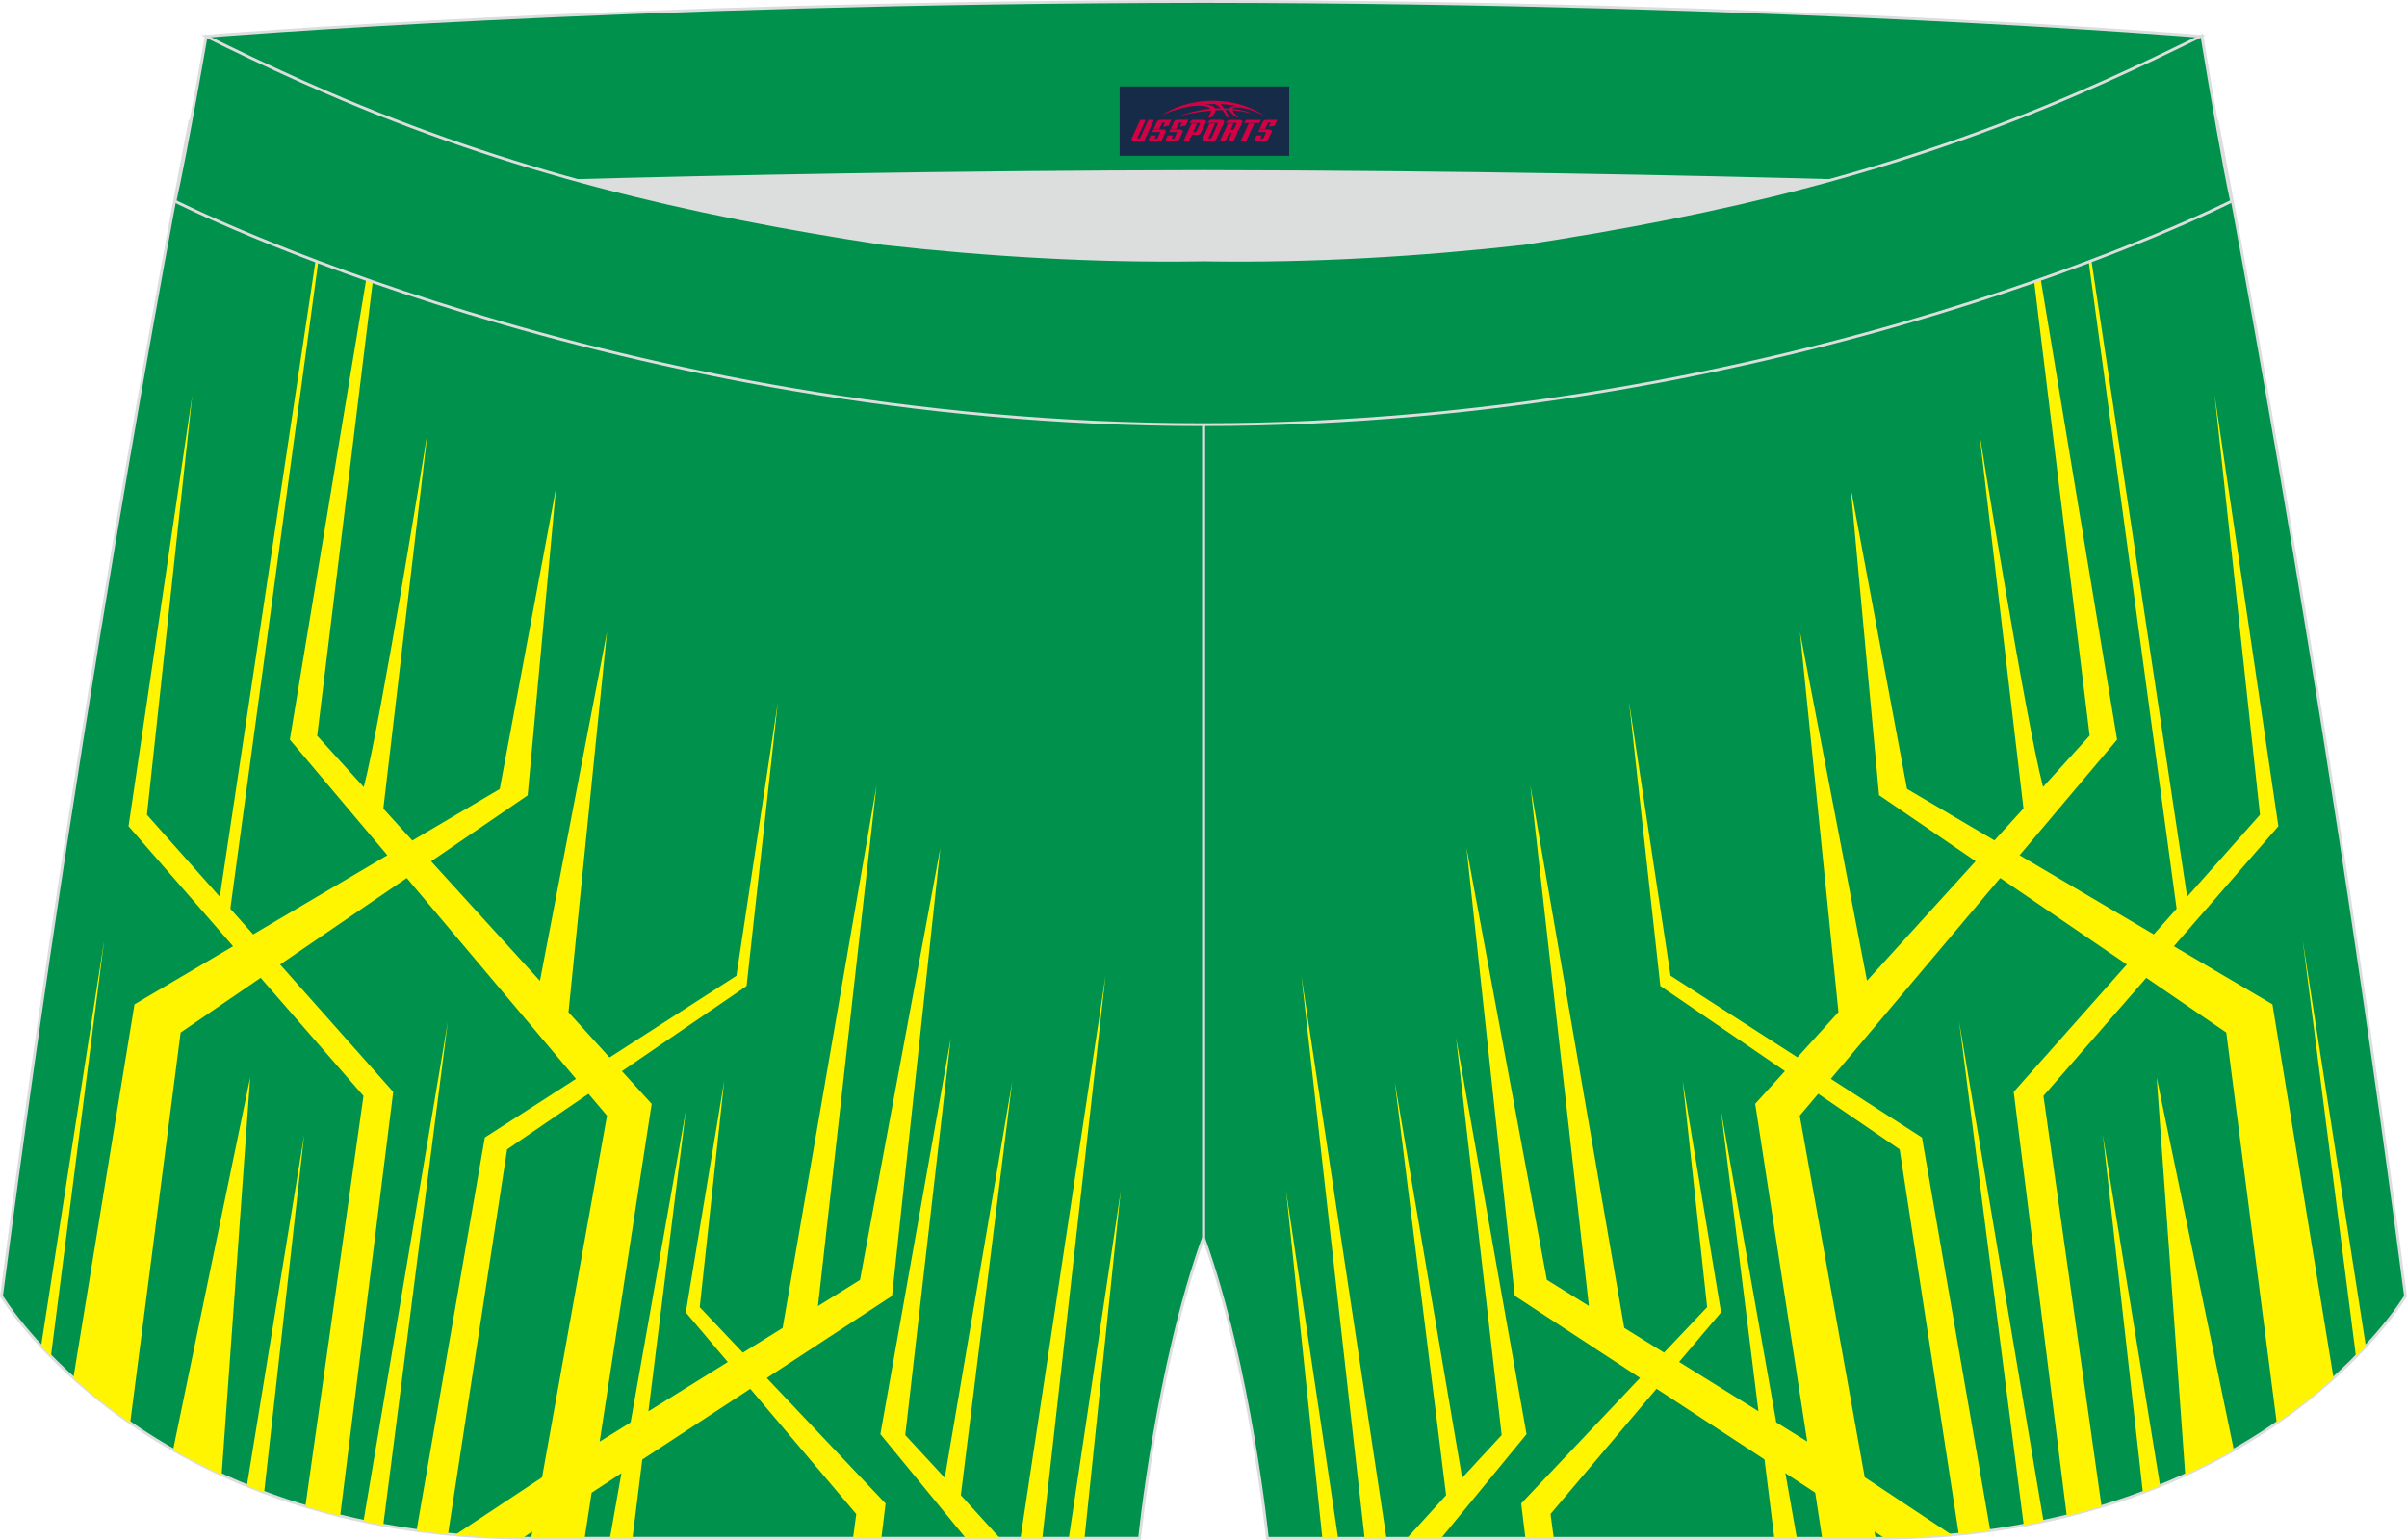 <?xml version="1.0" encoding="utf-8"?>
<!-- Generator: Adobe Illustrator 22.0.0, SVG Export Plug-In . SVG Version: 6.00 Build 0)  -->
<svg xmlns="http://www.w3.org/2000/svg" xmlns:xlink="http://www.w3.org/1999/xlink" version="1.1" id="图层_1" x="0px" y="0px" width="340.58px" height="217.94px" viewBox="0 0 340.58 217.94" enable-background="new 0 0 340.58 217.94" xml:space="preserve">
<g>
	<path fill="#00924D" stroke="#DCDDDD" stroke-width="0.4" stroke-miterlimit="22.926" d="M217.19,46.25   c38.19-5.81,64.25-13.27,96.54-29.03c0,0,14.83,75.21,26.64,166.24c0,0-20.45,34.28-75.19,34.28c-54.74,0-85.85,0-85.85,0   s-2.44-24.27-9.04-42.56V60.11l0.44-11.42l-0.44,11.42V48.68C186.03,48.88,201.66,47.99,217.19,46.25z"/>
	<path fill="#FFF500" d="M316.08,205.22l-10.92-52.72l4.04,56.24C311.66,207.62,313.95,206.44,316.08,205.22L316.08,205.22z    M286.51,29.09l0.48-0.18l12.57,75.77l-13.8,16.37l18.99,11.2l3.23-3.63L294.06,26.1l0.23-0.1l15.18,100.93l10.31-11.61   l-6.42-59.41l9.02,61.03l-14.79,16.99l13.95,8.22l8.65,52.9c-2.26,2.04-4.93,4.21-8.04,6.35l-7.14-55.26l-11.32-7.74l-14.55,16.71   l8.22,58.1c-1.59,0.48-3.23,0.94-4.92,1.35l-7.51-60.02l16.01-18.03l-17.92-12.24l-23.97,28.43l12.9,8.3l9.66,55.63   c-1.45,0.2-2.94,0.38-4.45,0.52l-8.37-54.47l-11.52-7.87l-2.62,3.1l9.2,51.18l12.3,8.15c-3.04,0.27-6.2,0.43-9.49,0.47l-1.43-0.94   l0.17,0.95c-0.08,0-0.17,0-0.25,0h-7.32l-0.99-6.45l-4.22-2.77l1.63,9.22h-3.19l-1.39-11.15l-15.28-10.01l-15,17.73l0.46,3.42   h-4.01l-0.6-4.91l16.82-17.77l-17.73-11.62l-6.83-63.41l11.37,61.15l5.95,3.7l-8.29-73.71l13.29,76.81l5.63,3.5l6.1-6.44   l-3.47-32.07l5.44,32.81l-5.94,7.02l11.23,6.98l-5.31-42.62l7.83,44.19l4.38,2.72l-7.36-47.81l4.21-4.63l-17.63-12.05l-4.43-40.22   l5.87,38.77l17.95,11.55l5.81-6.4l-5.45-53.81l9.49,49.37l15.37-16.92l-13.66-9.34l-4.02-43.51l7.97,42.62l12.37,7.29l4.11-4.52   l-6.28-53.4c0,0,6.61,41.06,9.05,50.35l6.59-7.26L286.51,29.09L286.51,29.09z M334.76,190.54l-8.95-57.51l7.55,58.97   C333.86,191.5,334.33,191.02,334.76,190.54L334.76,190.54z M305.65,210.29c-0.8,0.32-1.61,0.65-2.44,0.96l-5.67-50.62   L305.65,210.29L305.65,210.29z M289.15,215.32l-11.94-70.72l9.14,71.27C287.3,215.71,288.23,215.52,289.15,215.32L289.15,215.32z    M203.89,217.74L216,202.99l-9.97-56.09l6.45,56.22l-5.59,6.05l-9.55-56.1l7.28,58.56l-5.57,6.12L203.89,217.74L203.89,217.74z    M196.18,217.74h-3.09l-8.95-79.63L196.18,217.74L196.18,217.74z M189.34,217.74l-7.36-49.15l5.13,49.15H189.34z"/>
	<path fill="#00924D" stroke="#DCDDDD" stroke-width="0.4" stroke-miterlimit="22.926" d="M123.39,46.25   C85.2,40.44,59.14,32.98,26.85,17.21c0,0-14.83,75.21-26.64,166.24c0,0,20.45,34.28,75.19,34.28s85.85,0,85.85,0   s2.44-24.27,9.04-42.56V60.11l-0.44-11.42l0.44,11.42V48.68C154.54,48.88,138.91,47.99,123.39,46.25z"/>
	<path fill="#FFF500" d="M24.49,205.22L35.4,152.5l-4.04,56.24C28.91,207.62,26.62,206.44,24.49,205.22L24.49,205.22z M54.06,29.09   l-0.48-0.18l-12.57,75.77l13.8,16.37l-18.99,11.2l-3.23-3.63L46.52,26.1L46.29,26L31.1,126.93l-10.31-11.61l6.42-59.41l-9.02,61.03   l14.79,16.99l-13.95,8.22l-8.65,52.9c2.26,2.04,4.93,4.21,8.04,6.35l7.14-55.26l11.32-7.74l14.55,16.71l-8.22,58.1   c1.59,0.48,3.23,0.94,4.92,1.35l7.51-60.02l-16.01-18.03l17.92-12.24L81.5,152.7L68.6,161l-9.66,55.63   c1.45,0.2,2.94,0.38,4.45,0.52l8.36-54.47l11.52-7.87l2.62,3.1L76.7,209.1l-12.3,8.15c3.04,0.27,6.2,0.43,9.49,0.47l1.43-0.94   l-0.17,0.95c0.08,0,0.17,0,0.25,0h7.32l0.99-6.45l4.22-2.77l-1.63,9.22h3.19l1.39-11.15l15.28-10.01l15,17.73l-0.46,3.42h4.01   l0.6-4.91l-16.82-17.77l17.73-11.62l6.84-63.41l-11.37,61.15l-5.95,3.7l8.29-73.71l-13.29,76.81l-5.63,3.5l-6.1-6.44l3.47-32.07   l-5.44,32.81l5.94,7.02l-11.23,6.98l5.31-42.62l-7.83,44.19l-4.38,2.72l7.36-47.81l-4.21-4.63l17.64-12.05l4.43-40.22l-5.87,38.77   l-17.95,11.56l-5.81-6.4l5.45-53.81l-9.49,49.37L61,121.91l13.66-9.34l4.02-43.51l-7.97,42.62l-12.37,7.29l-4.1-4.52l6.28-53.4   c0,0-6.61,41.06-9.05,50.35l-6.59-7.26L54.06,29.09L54.06,29.09z M5.81,190.54l8.94-57.51L7.2,192   C6.71,191.5,6.25,191.02,5.81,190.54L5.81,190.54z M34.93,210.29c0.8,0.32,1.61,0.65,2.44,0.96l5.67-50.62L34.93,210.29   L34.93,210.29z M51.43,215.32l11.94-70.72l-9.14,71.27C53.28,215.71,52.35,215.52,51.43,215.32L51.43,215.32z M136.68,217.74   l-12.11-14.75l9.97-56.09l-6.45,56.22l5.59,6.05l9.55-56.1l-7.28,58.56l5.57,6.12L136.68,217.74L136.68,217.74z M144.39,217.74   h3.09l8.95-79.63L144.39,217.74L144.39,217.74z M151.23,217.74l7.35-49.15l-5.13,49.15H151.23z"/>
	<path fill="#DCDDDD" d="M217.19,46.25c32.31-4.91,55.94-11.01,82-22.32c-85.24-3.77-172.56-3.77-257.8,0   c26.06,11.3,49.69,17.4,82,22.32C152.9,49.57,187.67,49.57,217.19,46.25z"/>
	<path fill="#00924D" stroke="#DCDDDD" stroke-width="0.4" stroke-miterlimit="22.926" d="M41.39,26.9c0,0,57.06-2.52,128.9-2.62   c71.84,0.1,128.9,2.62,128.9,2.62c4.74-2.06,7.2-19.34,12.17-21.76c0,0-58.04-4.84-141.07-4.94C87.25,0.29,29.19,5.13,29.19,5.13   C34.17,7.56,36.65,24.84,41.39,26.9z"/>
	<path fill="#00924D" stroke="#DCDDDD" stroke-width="0.4" stroke-miterlimit="22.926" d="M124.94,34.46   c14.85,1.66,29.78,2.55,44.73,2.34l0.61-0.01l0.61,0.01c14.95,0.21,29.88-0.68,44.73-2.34c28.02-4.27,52.81-10.15,78.82-21.44   c4.73-2.05,9.42-4.23,14.05-6.49l3.06-1.49c1.29,7.74,3.2,18.96,4.21,23.44c0,0-62.32,31.65-145.5,31.62   c-83.18,0.04-145.5-31.62-145.5-31.62c1.61-7.14,4.41-23.35,4.41-23.35l0.29,0.14l2.58,1.26c4.64,2.26,9.32,4.44,14.06,6.49   C72.14,24.31,96.92,30.19,124.94,34.46z"/>
	
</g>
<g id="tag_logo">
	<rect y="12.23" fill="#162B48" width="24" height="9.818" x="158.42"/>
	<g>
		<path fill="#D30044" d="M174.38,15.42l0.005-0.011c0.131-0.311,1.085-0.262,2.351,0.071c0.715,0.24,1.44,0.54,2.193,0.9    c-0.218-0.147-0.447-0.289-0.682-0.42l0.011,0.005l-0.011-0.005c-1.478-0.845-3.218-1.418-5.1-1.62    c-1.282-0.115-1.658-0.082-2.411-0.055c-2.449,0.142-4.68,0.905-6.458,2.095c1.26-0.638,2.722-1.075,4.195-1.336    c1.467-0.18,2.476-0.033,2.771,0.344c-1.691,0.175-3.469,0.633-4.555,1.075c1.156-0.338,2.967-0.665,4.647-0.813    c0.016,0.251-0.115,0.567-0.415,0.96h0.475c0.376-0.382,0.584-0.725,0.595-1.004c0.333-0.022,0.66-0.033,0.971-0.033    C173.21,15.86,173.42,16.21,173.62,16.6h0.262c-0.125-0.344-0.295-0.687-0.518-1.036c0.207,0,0.393,0.005,0.567,0.011    c0.104,0.267,0.496,0.66,1.058,1.025h0.245c-0.442-0.365-0.753-0.753-0.835-1.004c1.047,0.065,1.696,0.224,2.885,0.513    C176.2,15.68,175.46,15.51,174.38,15.42z M171.94,15.33c-0.164-0.295-0.655-0.485-1.402-0.551    c0.464-0.033,0.922-0.055,1.364-0.055c0.311,0.147,0.589,0.344,0.84,0.589C172.48,15.31,172.21,15.32,171.94,15.33z M173.92,15.38c-0.224-0.016-0.458-0.027-0.715-0.044c-0.147-0.202-0.311-0.398-0.502-0.6c0.082,0,0.164,0.005,0.24,0.011    c0.72,0.033,1.429,0.125,2.138,0.273C174.41,14.98,174.03,15.14,173.92,15.38z"/>
		<path fill="#D30044" d="M161.34,16.96L160.17,19.51C159.99,19.88,160.26,20.02,160.74,20.02l0.873,0.005    c0.115,0,0.251-0.049,0.327-0.175l1.342-2.891H162.5L161.28,19.59H161.11c-0.147,0-0.185-0.033-0.147-0.125l1.156-2.504H161.34L161.34,16.96z M163.2,18.31h1.271c0.36,0,0.584,0.125,0.442,0.425L164.44,19.77C164.34,19.99,164.07,20.02,163.84,20.02H162.92c-0.267,0-0.442-0.136-0.349-0.333l0.235-0.513h0.742L163.37,19.55C163.35,19.6,163.39,19.61,163.45,19.61h0.18    c0.082,0,0.125-0.016,0.147-0.071l0.376-0.813c0.011-0.022,0.011-0.044-0.055-0.044H163.03L163.2,18.31L163.2,18.31z M164.02,18.24h-0.78l0.475-1.025c0.098-0.218,0.338-0.256,0.578-0.256H165.74L165.35,17.8L164.57,17.92l0.262-0.562H164.54c-0.082,0-0.12,0.016-0.147,0.071L164.02,18.24L164.02,18.24z M165.61,18.31L165.44,18.68h1.069c0.06,0,0.06,0.016,0.049,0.044    L166.18,19.54C166.16,19.59,166.12,19.61,166.04,19.61H165.86c-0.055,0-0.104-0.011-0.082-0.06l0.175-0.376H165.21L164.98,19.69C164.88,19.88,165.06,20.02,165.33,20.02h0.916c0.24,0,0.502-0.033,0.605-0.251l0.475-1.031c0.142-0.3-0.082-0.425-0.442-0.425H165.61L165.61,18.31z M166.42,18.24l0.371-0.818c0.022-0.055,0.06-0.071,0.147-0.071h0.295L166.97,17.91l0.791-0.115l0.387-0.845H166.7c-0.24,0-0.48,0.038-0.578,0.256L165.65,18.24L166.42,18.24L166.42,18.24z M168.82,18.7h0.278c0.087,0,0.153-0.022,0.202-0.115    l0.496-1.075c0.033-0.076-0.011-0.12-0.125-0.12H168.27l0.431-0.431h1.522c0.355,0,0.485,0.153,0.393,0.355l-0.676,1.445    c-0.06,0.125-0.175,0.333-0.644,0.327l-0.649-0.005L168.21,20.02H167.43l1.178-2.558h0.785L168.82,18.7L168.82,18.7z     M171.41,19.51c-0.022,0.049-0.06,0.076-0.142,0.076h-0.191c-0.082,0-0.109-0.027-0.082-0.076l0.944-2.051h-0.785l-0.987,2.138    c-0.125,0.273,0.115,0.415,0.453,0.415h0.72c0.327,0,0.649-0.071,0.769-0.322l1.085-2.384c0.093-0.202-0.06-0.355-0.415-0.355    h-1.533l-0.431,0.431h1.38c0.115,0,0.164,0.033,0.131,0.104L171.41,19.51L171.41,19.51z M174.13,18.38h0.278    c0.087,0,0.158-0.022,0.202-0.115l0.344-0.753c0.033-0.076-0.011-0.12-0.125-0.12h-1.402l0.425-0.431h1.527    c0.355,0,0.485,0.153,0.393,0.355l-0.529,1.124c-0.044,0.093-0.147,0.18-0.393,0.18c0.224,0.011,0.256,0.158,0.175,0.327    l-0.496,1.075h-0.785l0.54-1.167c0.022-0.055-0.005-0.087-0.104-0.087h-0.235L173.36,20.02h-0.785l1.178-2.558h0.785L174.13,18.38L174.13,18.38z M176.7,17.47L175.52,20.02h0.785l1.184-2.558H176.7L176.7,17.47z M178.21,17.4l0.202-0.431h-2.1l-0.295,0.431    H178.21L178.21,17.4z M178.19,18.31h1.271c0.36,0,0.584,0.125,0.442,0.425l-0.475,1.031c-0.104,0.218-0.371,0.251-0.605,0.251    h-0.916c-0.267,0-0.442-0.136-0.349-0.333l0.235-0.513h0.742L178.36,19.55c-0.022,0.049,0.022,0.06,0.082,0.06h0.18    c0.082,0,0.125-0.016,0.147-0.071l0.376-0.813c0.011-0.022,0.011-0.044-0.049-0.044h-1.069L178.19,18.31L178.19,18.31z     M179,18.24H178.22l0.475-1.025c0.098-0.218,0.338-0.256,0.578-0.256h1.451l-0.387,0.845l-0.791,0.115l0.262-0.562h-0.295    c-0.082,0-0.12,0.016-0.147,0.071L179,18.24z"/>
	</g>
</g>
</svg>